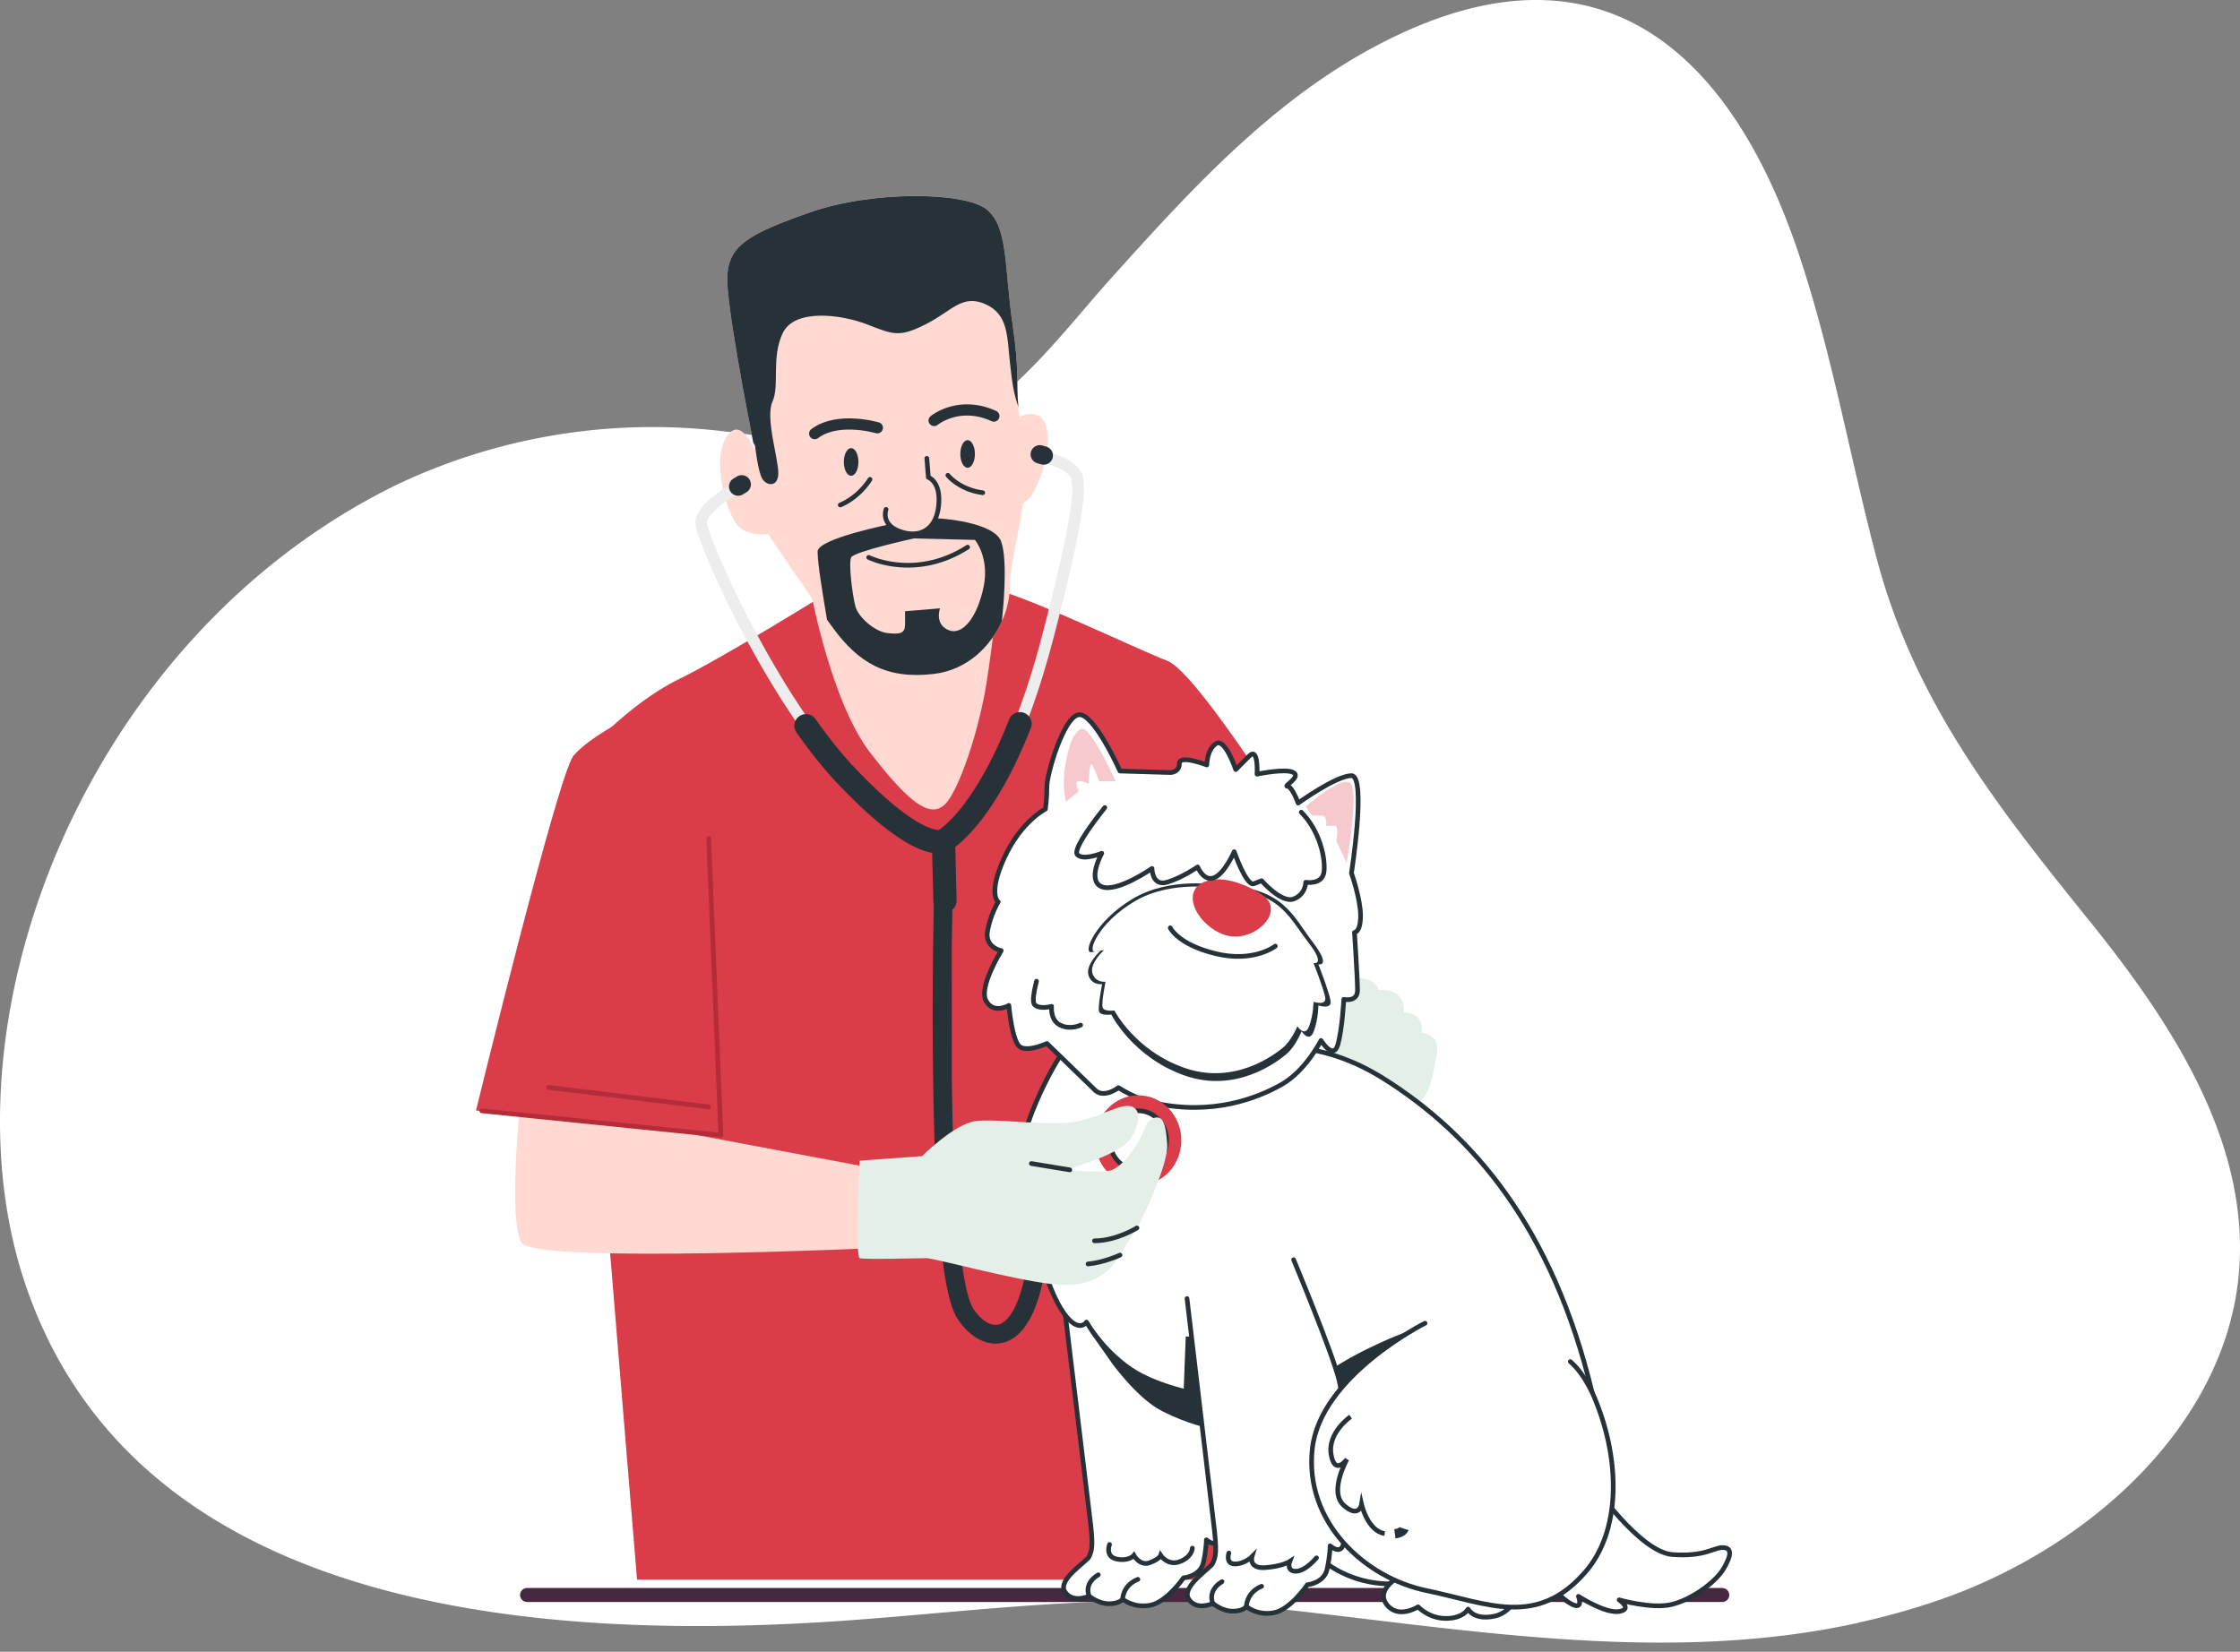 <svg xmlns="http://www.w3.org/2000/svg" xmlns:xlink="http://www.w3.org/1999/xlink" width="240" height="177" fill="none" xmlns:v="https://vecta.io/nano"><rect width="100%" height="100%" fill="#808080" stroke="none"/><style><![CDATA[.B{fill:#fff}.C{stroke-linecap:round}.D{stroke:#263238}.E{stroke-width:.5}.F{stroke-linejoin:round}.G{fill:#263238}.H{fill-rule:evenodd}.I{fill:#da3c4a}.J{stroke-miterlimit:10}.K{fill:#ffd9d2}]]></style><path d="M199.071 173.906c-21.653 4.752-43.786.302-65.477-1.859-14.279-1.417-28.048.511-42.363 1.565-36.389 2.669-76.759-2.029-88.399-35.654-9.697-28.015 5.982-69.603 39.766-86.059a63.86 63.86 0 0 1 35.193-5.649c6.972.71 14.745 3.377 22.253.559 7.922-2.969 13.784-11.215 19.148-17.155 7.972-8.847 16.386-18.116 27.073-24.096 24.52-13.717 39.101-.355 46.452 21.63 3.581 10.686 5.485 21.826 8.369 32.705 4.09 15.416 12.968 26.614 22.961 39.006 8.897 11.05 17.227 23.97 15.791 37.988-1.627 15.911-15.959 28.957-31.94 34.52-2.893 1.002-5.843 1.831-8.835 2.482" class="B"/><path d="M56.471 170.914h128.058" stroke="#472841" stroke-width="1.5" class="C F"/><path d="M89.009 63.316s-11.55 7.179-16.387 9.52-11.08 8.426-11.233 10.298 6.867 86.137 6.867 86.137h68.507l-3.431-80.211 4.525-1.56s-9.832-15.605-12.798-16.698-15.762-7.332-19.663-7.96-16.387.47-16.387.47v.004z" class="I"/><path d="M145.232 104.81c-1.601-.121-2.365 3.094-2.989 5.72l-.061.257c-.633 2.656.244 3.802 2.383 3.314.198 1.18 1.086 1.615 2.574 1.265a2.79 2.79 0 0 0 .332-.099c.16.804.723 1.17 1.649 1.077-.229 1.739.537 2.457 2.146 2.079 1.722-.405 2.092-2.358 2.581-4.934l.001-.001.071-.376c.378-1.973-.869-2.373-1.612-2.44.243-1.976-1.3-2.174-1.92-2.175.221-2.717-2.537-2.423-2.614-2.414l-.046-.003c-.523-1.481-2.431-1.277-2.495-1.27z" fill="#e4efe7" class="H"/><use xlink:href="#B" class="B"/><g class="D"><use xlink:href="#B" class="C E F"/><g class="J"><path d="M119.179 145.294s2.865 4.126 5.614 5.502 4.7 1.718 4.7 1.718v-3.78s-6.646-.458-10.314-3.44z" class="G"/><path d="M118.88 165.503s-.52 1.305.782 1.563 1.826-.391 1.826-.391.653 1.173 1.696.782 1.173-.782 1.173-.782.782 1.173 2.088.653 1.306-1.434 1.306-1.434" class="C E"/></g></g><path d="M116.696 171.034s-.653-1.306.977-2.283z" class="B"/><path d="M116.696 171.034s-.653-1.306.977-2.283" class="C D E F"/><path d="M120.285 171.358s0-1.468 1.63-2.121z" class="B"/><path d="M120.285 171.358s0-1.468 1.63-2.121" class="C D E F"/><use xlink:href="#C" class="B"/><g class="D E F"><use xlink:href="#C" class="C"/><path d="M113.802 112.8s-4.567 6.85-4.895 13.537 2.283 7.341 2.283 7.341 1.144 4.729 2.774 7.016 2.446.978 2.446.978 1.63 2.936 4.728 5.057 8.485 2.936 8.485 2.936l9.399 14.631c2.175 3.386 5.923 5.432 9.949 5.432h18.012s7.832-2.936 3.589-20.554-12.722-27.566-22.346-33.604c-6.247-3.918-11.092-3.261-11.092-3.261l-23.328.491h-.004z" class="B"/></g><path d="M149.947 143.535s-5.785 2.312-8.53 4.77 1.381 4.558 1.381 4.558l7.149-9.328zm-22.404-.304l-.229 5.956 2.749.802-2.52-6.758z" class="G J D"/><g class="E F D"><path d="M125.384 82.784l-5.382-.162s-2.774-6.197-4.404-6.035-3.427 6.363-3.427 7.665-.162 2.446-.162 2.446-2.612 1.306-4.405 5.22-.653 4.729-.653 4.729-.815 1.306-1.143 3.099 1.468 2.121 1.468 2.121-2.446 3.913-1.631 5.382 2.446.49 2.446.49.324 3.752 1.144 4.405 2.936-.325 2.936-.325l5.219 5.058c.978.815 2.446-.325 2.446-.325s1.842 1.206 3.751 1.631c6.297 1.397 11.092-.491 13.704-1.959s4.242-4.729 4.242-4.729 1.306 2.121 1.793.491.653-4.895.653-4.895 1.468.324 1.468-.978-.324-6.197-.324-6.197.653 0 .653-1.793-.978-4.567-.978-4.567 1.631-10.439 0-10.439-5.71 2.936-5.71 2.936-.653-1.793-1.144-1.793 1.468-.977.653-1.468-3.913.162-3.913.162.162-2.936-.816-1.959l-1.468 1.468s-1.143-3.427-2.121-2.774-.977 2.283-.977 2.283-2.936-1.144-2.936-.162-.978.977-.978.977l-.004-.004z" class="B"/><path d="M111.056 105.143c-.275 1.086-.483 2.238-.208 2.512.549.549 1.826.183 1.826.183s-.183 1.46.915 2.009 2.191 0 2.191 0" class="C"/></g><path d="M119.536 83.708s-2.732-6.014-3.689-5.606-1.505 2.325-1.776 4.375.138 3.419.138 3.419l1.368-1.094s-.545-1.094 0-1.094 1.094.275 1.094.275 0-2.733.412-1.913.682 1.639.682 1.639h1.776-.005zm20.367 2.736s4.238-3.826 4.92-2.325-.545 8.339-.545 8.339l-1.094-2.325s.275-1.639-.137-1.639h-.957s.138-1.094-.411-1.094h-1.094l-.682-.956z" fill="#f6c9cd"/><path d="M130.649 94.85s-5.219-.977-9.299 1.468-5.382 5.872-4.405 5.71l.978-.162s-1.63 1.468-1.306 2.612 1.468.977 1.468.977-.491 2.445-.324 2.936 1.306.325 1.306.325 2.283 4.566 7.831 6.525 9.952-1.468 10.93-2.283 1.63-2.446 1.63-2.446.815 1.306 1.306 0 .491-2.774.491-2.774 1.468.491 1.306-.491-1.306-3.913-1.306-3.913 1.468.324-.653-2.446-3.099-5.872-9.953-6.034v-.004z" class="G"/><path d="M130.534 95.182s-5.019-.923-8.942 1.386-5.175 5.546-4.235 5.392l.94-.153s-1.568 1.387-1.256 2.467 1.412.922 1.412.922-.472 2.31-.312 2.773 1.256.306 1.256.306 2.195 4.312 7.53 6.162 9.57-1.386 10.51-2.156 1.568-2.309 1.568-2.309.783 1.233 1.255 0 .472-2.62.472-2.62 1.412.464 1.256-.463-1.256-3.695-1.256-3.695 1.412.306-.628-2.31-2.979-5.545-9.57-5.698v-.004z" class="B"/><path d="M135.17 95.835s-3.589-2.445-6.197-1.306-.49 4.895 2.446 5.711 6.525-2.612 3.751-4.405z" class="I"/><path d="M125.383 99.424s.815 1.793 4.895 2.774 6.364-.815 6.364-.815" class="C D E F"/><use xlink:href="#D" class="B"/><use xlink:href="#D" class="C D E F"/><use xlink:href="#E" class="B"/><g class="C D E"><use xlink:href="#E" class="F"/><path d="M131.663 166.418s-.39 1.172.653 1.172 1.826-.781 1.826-.781-.391 1.305 1.435 1.172 2.608-.653 2.608-.653-.391 1.044.653 1.044 2.217-1.435 2.217-1.435" class="J"/></g><path d="M129.95 171.816s-.653-1.335.978-2.333z" class="B"/><path d="M129.95 171.816s-.653-1.335.978-2.333" class="C D E F"/><path d="M133.54 172.149s0-1.502 1.63-2.167z" class="B"/><g class="D E F"><path d="M133.54 172.149s0-1.502 1.63-2.167" class="C"/><path d="M149.943 168.942s-2.616 1.369-1.368 2.991 3.36.249 3.36.249 1.119 1.244 2.99 1.244 2.367-.999 2.367-.999.624 1.244 2.865.749 2.741-3.236 2.741-3.236l-12.951-.998h-.004z" class="B"/></g><use xlink:href="#F" class="B"/><g class="D"><use xlink:href="#F" class="C E F"/><g class="J"><path d="M149.452 164.359c.844-.108.99-.549.99-.549"/><path d="M144.706 151.807s-2.478 1.697-2.088 4.043 1.697.519 1.697.519-1.971 3.498-.332 4.945 1.896-.116 1.896-.116.653 2.87 2.479 3.132" class="E"/></g></g><path d="M101.113 94.103a1 1 0 0 1 .973 1.026l-.999-.026-1-.026a1 1 0 0 1 1.026-.973zm3.158 46.121c.444.683.978 1.205 1.502 1.495.51.281.962.323 1.369.168.429-.164.996-.621 1.555-1.725s1.064-2.763 1.406-5.166a1 1 0 1 1 1.98.283c-.36 2.524-.909 4.42-1.602 5.787s-1.57 2.286-2.626 2.689c-1.079.412-2.151.21-3.048-.286-.883-.487-1.64-1.274-2.213-2.155-.545-.839-.927-2.225-1.224-3.83-.305-1.653-.546-3.699-.737-5.978-.383-4.56-.57-10.131-.65-15.52s-.054-10.619-.008-14.497l.074-4.659.028-1.295.008-.341.003-.117c0 0 0 0 1 .026l.999.026-.002.115-.009.338-.027 1.289-.074 4.643.008 14.443c.08 5.372.267 10.89.644 15.383.188 2.248.423 4.221.711 5.781.297 1.609.628 2.633.934 3.104z" class="G H"/><g class="K"><path d="M86.822 63.158s2.184 12.015 6.397 17.476 6.397 7.02 7.961 5.619c1.559-1.406 3.743-8.114 4.525-13.109s1.405-11.233 1.405-11.233l-20.287 1.248zm21.931-18.254s2.504-1.564 3.285.624-.623 6.725-1.875 7.977-1.722.158-1.722.158l.312-8.759z"/><path d="M80.891 48.335s-1.56-4.059-3.119-1.406.158 8.114 1.248 9.362 3.277.936 3.277.936 4.371 6.555 7.02 10.144 5.619 5.461 10.768 4.837 8.114-5.619 8.114-9.362 2.495-9.674 1.406-15.763c-1.094-6.085-.158-5.773-1.094-12.173s-.47-10.61-2.807-12.485-12.174-2.03-18.882.312-8.738 3.589-8.896 6.867 2.965 18.724 2.965 18.724v.008z"/></g><path d="M93.341 51.152a.25.25 0 0 1 .089.342l-.215-.127.215.127-.001.001-.001.002-.003.005-.011.018-.041.065-.16.234c-.141.196-.35.465-.626.762-.551.593-1.375 1.305-2.462 1.762a.25.25 0 1 1-.194-.461c1.001-.421 1.769-1.081 2.29-1.641a7.41 7.41 0 0 0 .586-.714l.146-.213.036-.056.008-.014.002-.003a.25.25 0 0 1 .342-.089zm8.065-.418a.25.25 0 0 1 .351.042l-.196.154.196-.155h0 0l.001.002.009.01.037.044.16.166a5.01 5.01 0 0 0 .659.538c.591.407 1.488.857 2.705 1.015a.25.25 0 1 1-.065.496 6.63 6.63 0 0 1-2.924-1.099 5.57 5.57 0 0 1-.725-.592l-.183-.191-.048-.055-.013-.016-.004-.005-.001-.002-.001-.001h0l.197-.155-.197.155a.25.25 0 0 1 .042-.351z" class="G H"/><path d="M109.113 43.619c-.257-2.853.109-3.847-.603-8.701-.935-6.397-.47-10.61-2.807-12.485s-12.173-2.03-18.882.312-8.738 3.589-8.896 6.866c-.133 2.803 2.129 14.494 2.787 17.83l.179.275s.312 2.807.782 3.589 1.718.936 1.718-.624-1.406-5.931-.624-7.648-.158-4.683 1.094-7.332 6.243-2.03 9.05-.936 3.431 1.406 6.243 0 3.901-3.277 6.396-2.184 2.342 3.431 2.654 6.243c.278 2.516.436 3.406.915 4.8l-.005-.004zm-1.85 14.39c-.782-2.03-6.242-2.495-7.49-2.495s-4.213.624-4.213.624-7.96 1.56-7.96 2.965c0 1.323.553 4.579 1.007 7.299l.707.973c2.653 3.589 5.619 5.461 10.768 4.837 3.539-.428 6.047-2.92 7.266-5.652l.066-.745s.624-5.773-.158-7.802l.008-.004zm-1.871 4.837c-.624 3.119-2.184 5.307-3.743 4.683s-.936-2.341-.936-2.341l-3.743.312v1.406c0 .936-.47 1.094-1.872.936s-3.119-1.718-3.431-2.807-.782-4.683-.47-5.307 6.709-2.03 6.709-2.03l6.554.158s1.56 1.871.936 4.995l-.004-.004z" class="G"/><path d="M99.307 49.117l.158 2.03s1.406.47 1.094 3.119-2.183 3.431-4.213 2.653-1.406-2.341-1.406-2.341" class="K"/><g class="G"><path d="M99.287 48.868a.25.25 0 0 1 .269.23l.147 1.885.116.071c.15.101.339.263.515.516.354.509.634 1.354.473 2.725-.163 1.379-.739 2.321-1.588 2.8s-1.902.464-2.963.057c-1.086-.416-1.503-1.066-1.62-1.647-.056-.281-.039-.533-.009-.713a1.84 1.84 0 0 1 .05-.217l.02-.063.007-.018.002-.006.001-.002v-.001h0c0 0 0 0 .218.087l-.218-.087a.25.25 0 0 1 .464.185l-.231-.092.232.092h0 0 0l-.003.009-.013.039a1.38 1.38 0 0 0-.036.158c-.023.137-.035.325.006.532.079.395.365.916 1.308 1.278.968.371 1.861.356 2.538-.026s1.188-1.153 1.337-2.423c.151-1.278-.116-1.993-.387-2.381-.137-.196-.279-.317-.384-.387-.052-.035-.095-.058-.123-.071l-.029-.013-.005-.002a.25.25 0 0 1-.167-.217l-.158-2.03a.25.25 0 0 1 .23-.269z" class="H"/><path d="M91.193 50.984c.432 0 .782-.663.782-1.481s-.35-1.481-.782-1.481-.782.663-.782 1.481.35 1.481.782 1.481zm13.262-2.337c0 .819-.349 1.481-.782 1.481s-.781-.665-.781-1.481.349-1.481.781-1.481.782.665.782 1.481z"/><path d="M103.885 58.498a.25.25 0 0 1-.076.345c-2.862 1.829-5.572 2.11-7.567 1.931-.997-.09-1.815-.294-2.385-.476l-.662-.241-.177-.077-.047-.022-.013-.006-.004-.002h-.001 0l.111-.224-.112.224a.25.25 0 0 1 .223-.447h0 0l.002.001.009.004.039.018.16.069.623.227c.542.173 1.323.369 2.277.454 1.906.171 4.501-.095 7.253-1.855a.25.25 0 0 1 .346.076zM94.17 45.264l-.17.575.17-.575a.6.6 0 0 1-.34 1.151l-.008-.002-.03-.008-.126-.033-.483-.109a11.72 11.72 0 0 0-1.636-.213c-1.32-.075-2.82.088-3.896.895a.6.6 0 1 1-.72-.96c1.419-1.065 3.274-1.213 4.684-1.133.718.041 1.352.143 1.806.235l.54.122.15.04.041.012.012.003.004.001h.002zm5.919-.206l-.382-.463a.6.6 0 1 0 .763.927h-.001 0-.001 0l.016-.013.072-.053.307-.195a5.43 5.43 0 0 1 1.189-.507c1.014-.297 2.462-.411 4.184.377a.6.6 0 0 0 .795-.296.6.6 0 0 0-.296-.795c-2.022-.925-3.772-.804-5.02-.438a6.67 6.67 0 0 0-1.454.62l-.397.253-.109.08-.032.024-.01.008-.003.003-.001.001h-.001a46.08 46.08 0 0 0 .381.464z" class="H"/></g><path d="M109.285 78.176c-.075 0-.154-.013-.229-.042-.32-.125-.478-.487-.354-.811 1.048-2.666 2.022-5.681 2.883-8.963 4.287-16.287 3.356-17.089 2.857-17.522-.067-.058-.129-.112-.192-.175-.536-.536-2.033-.973-2.516-1.085a.62.62 0 1 1 .283-1.214c.225.054 2.233.537 3.115 1.418.042.042.083.075.125.112 1.04.898 2.017 1.743-2.466 18.782-.878 3.327-1.864 6.392-2.928 9.104-.096.245-.333.395-.583.395h.005z" fill="#ededed"/><path d="M111.555 49.758l-.42-.121a.99.99 0 0 1-.674-1.223.99.99 0 0 1 1.223-.674l.42.121a.99.99 0 0 1 .674 1.223.99.99 0 0 1-1.223.674z" class="G"/><path d="M86.356 78.392c-.195 0-.387-.091-.512-.266-6.189-8.771-11.342-20.462-11.342-22.122 0-1.992 3.66-4.063 4.396-4.458.304-.162.682-.05.844.254s.05.682-.254.844c-1.506.811-3.739 2.441-3.739 3.361.008 1.156 4.887 12.577 11.113 21.402a.62.62 0 0 1-.15.869.6.6 0 0 1-.358.112v.004z" fill="#ededed"/><path d="M79.98 52.748l-.374.229c-.466.283-1.073.137-1.356-.328a.99.99 0 0 1 .329-1.36l.374-.229c.466-.283 1.073-.137 1.356.329s.137 1.073-.329 1.356v.004zm29.762 23.644c-.641-.254-1.364.062-1.618.703-3.51 8.917-6.962 11.471-7.524 11.845-.403.008-2.936-.229-9.083-6.733-1.327-1.402-2.72-3.136-4.142-5.157-.399-.561-1.177-.699-1.738-.299s-.699 1.177-.299 1.739c1.493 2.113 2.961 3.943 4.367 5.432 5.199 5.502 8.347 7.149 10.169 7.47l.125 5.153a1.25 1.25 0 0 0 1.248 1.219h.029a1.25 1.25 0 0 0 1.219-1.277l-.142-5.735c1.423-1.085 4.796-4.359 8.094-12.739.254-.641-.063-1.364-.703-1.618z" class="G"/><path d="M55.729 118.344s-1.306 12.56.162 14.843 39.311.491 39.311.491l.162-8.156-21.693-4.08-17.942-3.098z" class="K"/><path d="M67.312 76.912s-4.242 2.121-5.872 4.08S51 118.997 51 118.997l25.611 2.611L75.305 89.8" class="I"/><path d="M75.919 89.588a.25.25 0 0 1 .26.24l1.306 31.808a.25.25 0 0 1-.275.259l-25.611-2.612a.25.25 0 1 1 .051-.498l25.324 2.583-1.294-31.52a.25.25 0 0 1 .239-.26z" fill="#b32c38" class="H"/><path d="M121.952 127.028c2.552 0 4.621-2.162 4.621-4.829s-2.069-4.829-4.621-4.829-4.62 2.162-4.62 4.829 2.068 4.829 4.62 4.829z" class="I"/><path d="M121.953 125.372c1.676 0 3.036-1.42 3.036-3.173s-1.36-3.173-3.036-3.173-3.036 1.421-3.036 3.173 1.359 3.173 3.036 3.173z" class="B"/><path d="M121.953 119.276c-1.529 0-2.786 1.298-2.786 2.923s1.257 2.923 2.786 2.923 2.786-1.298 2.786-2.923-1.258-2.923-2.786-2.923zm-3.286 2.923c0-1.88 1.46-3.423 3.286-3.423s3.286 1.543 3.286 3.423-1.461 3.423-3.286 3.423-3.286-1.543-3.286-3.423z" class="G H"/><path d="M92.107 124.383s-.491 10.276 0 10.439 6.363 0 7.178 0 9.133 2.283 13.375 2.774 6.197-1.144 7.341-3.099 2.121-3.427 2.121-3.427 3.098-6.197 2.936-8.484-.491-3.099-1.468-2.774-.815 1.468-1.959 3.098-1.792 2.121-2.445 2.446-4.08.162-4.567 0 5.548-1.468 6.688-3.589.653-3.261-.491-3.261-2.612.977-5.22 1.63-8.808-.324-11.092 0-5.71 3.752-5.71 3.752l-6.688.49v.005z" fill="#e4efe7"/><path d="M121.816 131.582s-2.209 1.381-4.554 1.381m2.74 1.53s-1.772.811-3.427.948m-1.955-10.081l-4.117-.678" class="C D E F"/><path d="M58.525 116.492a.25.25 0 0 1 .278-.218l17.148 2.088a.25.25 0 0 1 .218.278.25.25 0 0 1-.278.218l-17.147-2.088a.25.25 0 0 1-.218-.278z" fill="#b32c38" class="H"/><defs ><path id="B" d="M113.921 139.064l2.937 24.305c.324 2.774 0 2.936-.163 3.427s-3.427 2.446-2.611 3.752 2.611.49 2.611.49.978.815 2.122.815 1.468-.49 1.468-.49 1.143.977 2.936.653 3.589-2.937 3.589-2.937 1.793-.162 2.121-1.63.325-2.445.325-2.445 1.306 1.143 1.468-.491 0-3.752 0-3.752.653.325.324-2.611-.977-6.364-.977-6.364.815-1.306.162-4.08-4.895-12.722-4.895-12.722"/><path id="C" d="M170.738 159.115s4.982 7.224 8.468 7.469 4.358-.749 5.352-.749.998.749.125 2.242-3.485 3.361-5.602 3.86-5.602-.499-5.602-.499 1.493.998 0 1.243-4.359-1.618-4.359-1.618.624 1.618-.873.749-3.361-3.236-3.361-6.226"/><path id="D" d="M118.372 86.536s-3.589 4.404-2.936 5.057 2.612-.162 2.612-.162-1.631 2.936 0 3.589 5.381-1.959 5.381-1.959 0 1.959 1.631 1.468 3.26-1.63 3.26-1.63.653 1.63 1.793 1.144 2.121-2.774 2.121-2.774 1.306 3.751 2.121 3.427l.815-.324s2.121 2.445 3.427 1.959 1.306-1.793 1.306-1.793 1.793.324 1.959-1.144-.491-4.404-2.445-6.363"/><path id="E" d="M127.181 139.151l2.936 24.834c.325 2.832 0 2.998-.162 3.502s-3.427 2.499-2.612 3.834 2.612.499 2.612.499.978.832 2.121.832 1.468-.499 1.468-.499 1.144.998 2.937.665 3.589-2.998 3.589-2.998 1.792-.167 2.121-1.668c.324-1.501.324-2.5.324-2.5s1.306 1.169 1.469-.499 0-3.834 0-3.834.653.332.324-2.666l-.977-6.501s.815-1.335.162-4.167-4.895-13.001-4.895-13.001"/><path id="F" d="M152.683 141.792s-11.208 5.602-12.078 13.45 5.602 13.821 12.203 15.193 11.832 4.03 17.06-1.992c3.793-4.371 3.735-11.828 1.119-18.304 0 0-.998-2.741-2.741-4.234"/></defs></svg>